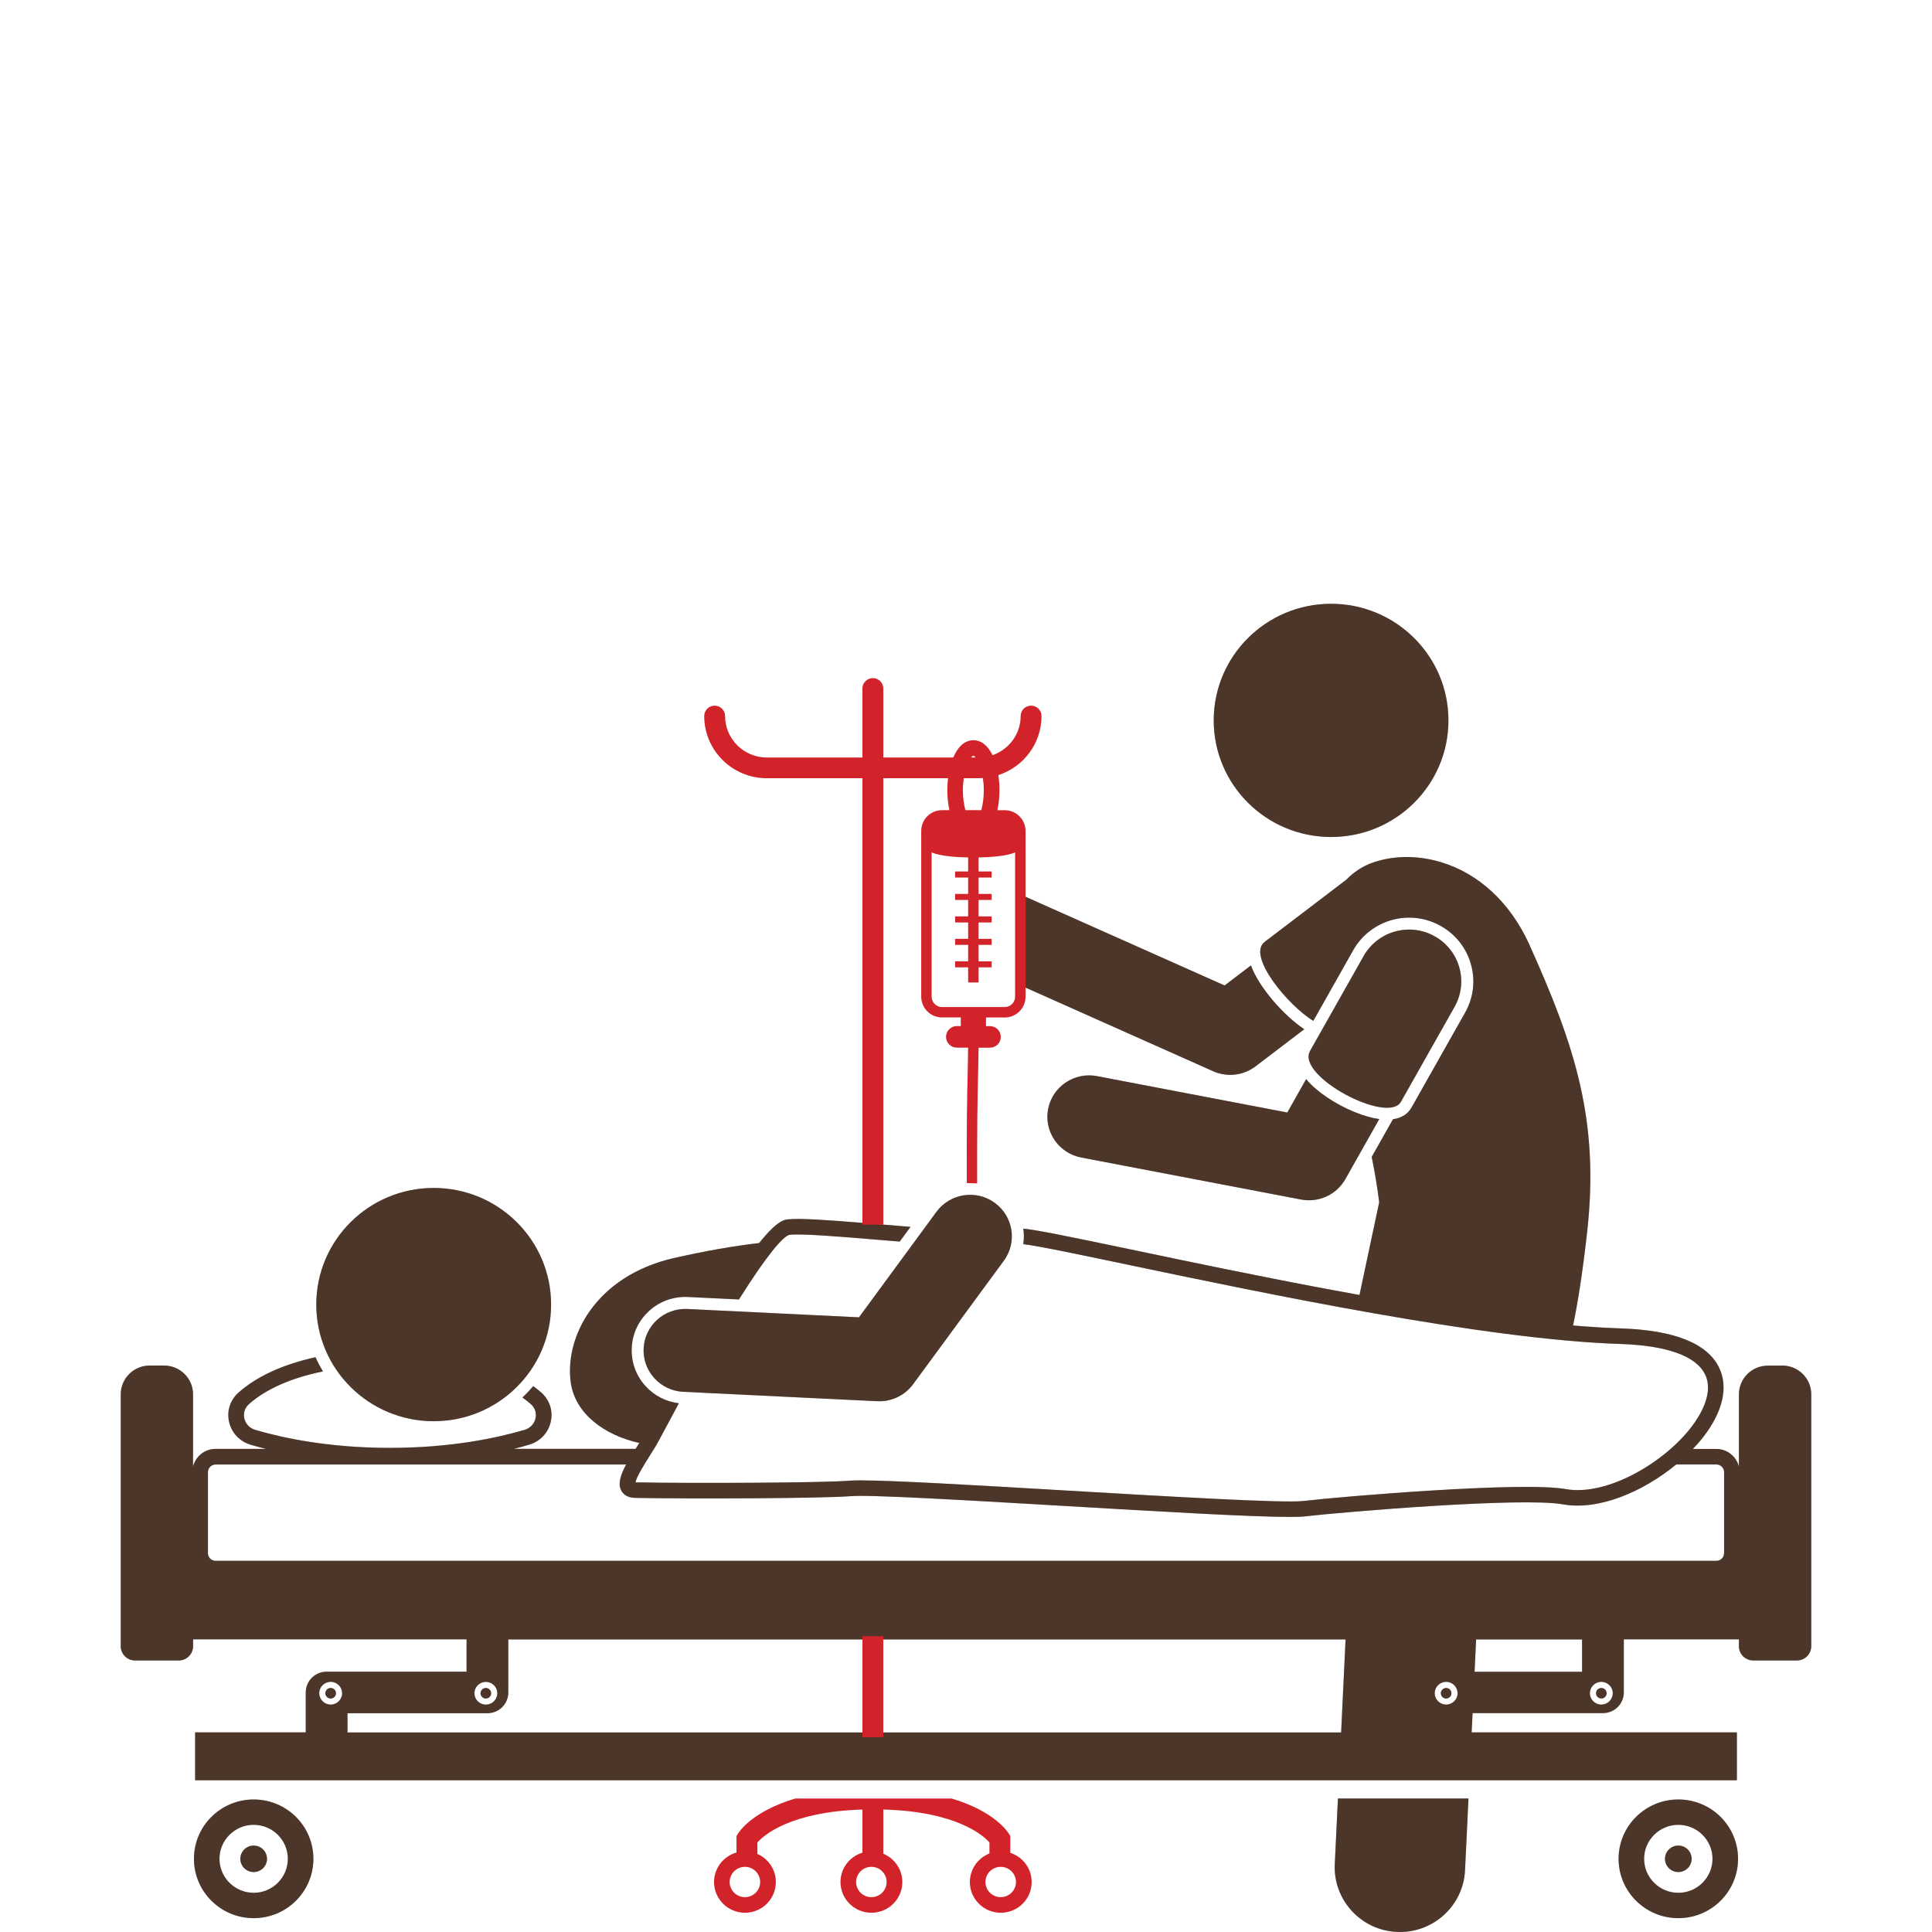 <svg width="80" height="80" viewBox="0 0 80 80" fill="none" xmlns="http://www.w3.org/2000/svg">
<g clip-path="url(#clip0_12009_1330)">
<path d="M55.27 77.19C55.199 78.669 56.349 79.927 57.838 79.997C57.882 80 57.925 80 57.969 80C59.401 80 60.594 78.882 60.664 77.445L60.807 74.472H55.401L55.27 77.188V77.19Z" fill="#6C4D3C"/>
<path d="M55.27 77.19C55.199 78.669 56.349 79.927 57.838 79.997C57.882 80 57.925 80 57.969 80C59.401 80 60.594 78.882 60.664 77.445L60.807 74.472H55.401L55.27 77.188V77.19Z" fill="black" fill-opacity="0.3"/>
<path d="M55.117 34.659C57.801 34.659 59.977 32.497 59.977 29.83C59.977 27.163 57.801 25.001 55.117 25.001C52.433 25.001 50.257 27.163 50.257 29.83C50.257 32.497 52.433 34.659 55.117 34.659Z" fill="#6C4D3C"/>
<path d="M55.117 34.659C57.801 34.659 59.977 32.497 59.977 29.83C59.977 27.163 57.801 25.001 55.117 25.001C52.433 25.001 50.257 27.163 50.257 29.83C50.257 32.497 52.433 34.659 55.117 34.659Z" fill="black" fill-opacity="0.3"/>
<path d="M73.8 56.547H73.205C72.542 56.547 72.004 57.08 72.004 57.739V60.724C71.898 60.308 71.522 59.998 71.071 59.998H70.099C70.256 59.832 70.405 59.664 70.536 59.494C71.339 58.454 71.571 57.44 71.19 56.642C70.707 55.628 69.334 55.078 67.11 55.006C66.644 54.991 66.152 54.963 65.639 54.925C65.475 54.912 65.308 54.899 65.138 54.885C65.319 54.019 65.525 52.772 65.722 51.002C66.231 46.413 65.23 43.33 63.309 39.074C62.523 37.36 61.22 36.159 59.641 35.692C58.687 35.409 57.691 35.42 56.838 35.72C56.425 35.865 56.06 36.106 55.749 36.425L52.366 39.002C51.616 39.574 53.348 41.652 54.382 42.272L56.033 39.347C56.691 38.183 58.119 37.688 59.358 38.197C59.458 38.237 59.556 38.285 59.651 38.338C60.269 38.683 60.716 39.246 60.907 39.924C61.1 40.603 61.014 41.315 60.666 41.931L58.446 45.863C58.293 46.135 58.029 46.295 57.679 46.345L56.799 47.905C56.926 48.529 57.032 49.157 57.109 49.783L56.293 53.622C55.831 53.539 55.371 53.454 54.913 53.368C52.003 52.822 49.212 52.238 47.018 51.777C44.091 51.163 42.908 50.926 42.372 50.874C42.404 51.087 42.404 51.303 42.372 51.518C43.045 51.598 44.912 51.995 46.884 52.408C52.355 53.554 61.514 55.473 67.092 55.651C69.025 55.714 70.241 56.151 70.607 56.919C70.974 57.688 70.399 58.618 70.025 59.104C68.883 60.585 66.522 61.965 64.829 61.659C63.053 61.34 55.596 61.962 53.963 62.153C53.15 62.248 48.369 61.966 44.149 61.719C40.485 61.505 37 61.299 35.626 61.299C35.434 61.299 35.282 61.303 35.178 61.312C34.05 61.404 28.605 61.424 26.319 61.381C26.317 61.381 26.316 61.381 26.314 61.381C26.357 61.146 26.706 60.594 26.901 60.285C27.043 60.059 27.178 59.846 27.278 59.657C27.57 59.11 27.847 58.594 28.112 58.106C27.582 58.042 27.095 57.796 26.733 57.398C26.334 56.961 26.13 56.396 26.159 55.806C26.216 54.627 27.192 53.703 28.379 53.703C28.416 53.703 28.453 53.703 28.49 53.706L30.599 53.808C31.755 51.968 32.431 51.181 32.695 51.131C33.213 51.075 34.749 51.203 36.373 51.339C36.679 51.364 36.972 51.388 37.256 51.411L37.705 50.801C37.319 50.771 36.938 50.738 36.577 50.708L35.712 50.636C34.296 50.521 33.123 50.437 32.625 50.49C32.476 50.506 32.182 50.537 31.432 51.472C30.33 51.598 29.177 51.806 27.888 52.096C24.631 52.853 23.366 55.395 23.636 57.264C23.821 58.535 25.027 59.432 26.472 59.75C26.433 59.812 26.394 59.874 26.353 59.94C26.342 59.959 26.329 59.976 26.319 59.994H21.28C21.507 59.937 21.717 59.88 21.905 59.824C22.366 59.688 22.704 59.333 22.806 58.871C22.907 58.42 22.76 57.967 22.411 57.659C22.307 57.567 22.194 57.478 22.078 57.394C21.938 57.563 21.789 57.72 21.632 57.868C21.755 57.955 21.872 58.045 21.98 58.141C22.153 58.293 22.224 58.509 22.173 58.732C22.121 58.962 21.952 59.14 21.719 59.208C20.564 59.547 18.658 59.953 16.145 59.953C13.632 59.953 11.728 59.548 10.571 59.208C10.339 59.14 10.169 58.962 10.117 58.732C10.067 58.509 10.138 58.295 10.31 58.141C11.025 57.508 12.078 57.05 13.375 56.788C13.259 56.599 13.157 56.403 13.065 56.199C11.735 56.491 10.642 56.985 9.88 57.66C9.531 57.969 9.383 58.421 9.484 58.872C9.588 59.333 9.925 59.69 10.385 59.826C10.574 59.881 10.785 59.938 11.01 59.995H8.928C8.477 59.995 8.101 60.305 7.994 60.721V57.736C7.994 57.078 7.457 56.544 6.794 56.544H6.199C5.536 56.544 4.999 57.078 4.999 57.736V68.166C4.999 68.492 5.265 68.757 5.593 68.757H7.401C7.729 68.757 7.996 68.492 7.996 68.166V67.882H19.319V69.22H13.524C13.047 69.22 12.66 69.605 12.66 70.079V71.733H8.079V73.718H71.921V71.733H60.938L60.977 70.937H66.374C66.852 70.937 67.239 70.553 67.239 70.079V67.882H72.004V68.166C72.004 68.492 72.271 68.757 72.599 68.757H74.407C74.735 68.757 75.001 68.492 75.001 68.166V57.736C75.001 57.078 74.464 56.544 73.801 56.544L73.8 56.547ZM13.693 70.582C13.431 70.582 13.22 70.372 13.22 70.112C13.22 69.853 13.431 69.642 13.693 69.642C13.954 69.642 14.166 69.853 14.166 70.112C14.166 70.372 13.954 70.582 13.693 70.582ZM55.533 71.737H14.39V70.941H20.184C20.661 70.941 21.048 70.557 21.048 70.083V67.886H55.717L55.533 71.737ZM19.645 70.114C19.645 69.854 19.857 69.644 20.118 69.644C20.38 69.644 20.591 69.854 20.591 70.114C20.591 70.373 20.38 70.584 20.118 70.584C19.857 70.584 19.645 70.373 19.645 70.114ZM59.882 70.582C59.62 70.582 59.409 70.372 59.409 70.112C59.409 69.853 59.62 69.642 59.882 69.642C60.143 69.642 60.355 69.853 60.355 70.112C60.355 70.372 60.143 70.582 59.882 70.582ZM65.51 69.224H61.059L61.123 67.886H65.51V69.224ZM66.307 70.582C66.046 70.582 65.834 70.372 65.834 70.112C65.834 69.853 66.046 69.642 66.307 69.642C66.569 69.642 66.781 69.853 66.781 70.112C66.781 70.372 66.569 70.582 66.307 70.582ZM71.389 64.314C71.389 64.487 71.247 64.63 71.071 64.63H8.929C8.754 64.63 8.611 64.489 8.611 64.314V60.959C8.611 60.785 8.753 60.642 8.929 60.642H25.928C25.695 61.07 25.573 61.441 25.729 61.726C25.802 61.859 25.96 62.019 26.303 62.025C28.603 62.068 34.086 62.048 35.23 61.953C36.027 61.886 40.137 62.128 44.108 62.36C48.058 62.593 51.821 62.813 53.405 62.813C53.69 62.813 53.904 62.806 54.036 62.79C55.593 62.608 63.029 61.988 64.711 62.291C66.216 62.563 68.057 61.753 69.408 60.641H71.072C71.247 60.641 71.391 60.782 71.391 60.957V64.312L71.389 64.314Z" fill="#6C4D3C"/>
<path d="M73.8 56.547H73.205C72.542 56.547 72.004 57.08 72.004 57.739V60.724C71.898 60.308 71.522 59.998 71.071 59.998H70.099C70.256 59.832 70.405 59.664 70.536 59.494C71.339 58.454 71.571 57.44 71.19 56.642C70.707 55.628 69.334 55.078 67.11 55.006C66.644 54.991 66.152 54.963 65.639 54.925C65.475 54.912 65.308 54.899 65.138 54.885C65.319 54.019 65.525 52.772 65.722 51.002C66.231 46.413 65.23 43.33 63.309 39.074C62.523 37.36 61.22 36.159 59.641 35.692C58.687 35.409 57.691 35.42 56.838 35.72C56.425 35.865 56.06 36.106 55.749 36.425L52.366 39.002C51.616 39.574 53.348 41.652 54.382 42.272L56.033 39.347C56.691 38.183 58.119 37.688 59.358 38.197C59.458 38.237 59.556 38.285 59.651 38.338C60.269 38.683 60.716 39.246 60.907 39.924C61.1 40.603 61.014 41.315 60.666 41.931L58.446 45.863C58.293 46.135 58.029 46.295 57.679 46.345L56.799 47.905C56.926 48.529 57.032 49.157 57.109 49.783L56.293 53.622C55.831 53.539 55.371 53.454 54.913 53.368C52.003 52.822 49.212 52.238 47.018 51.777C44.091 51.163 42.908 50.926 42.372 50.874C42.404 51.087 42.404 51.303 42.372 51.518C43.045 51.598 44.912 51.995 46.884 52.408C52.355 53.554 61.514 55.473 67.092 55.651C69.025 55.714 70.241 56.151 70.607 56.919C70.974 57.688 70.399 58.618 70.025 59.104C68.883 60.585 66.522 61.965 64.829 61.659C63.053 61.34 55.596 61.962 53.963 62.153C53.15 62.248 48.369 61.966 44.149 61.719C40.485 61.505 37 61.299 35.626 61.299C35.434 61.299 35.282 61.303 35.178 61.312C34.05 61.404 28.605 61.424 26.319 61.381C26.317 61.381 26.316 61.381 26.314 61.381C26.357 61.146 26.706 60.594 26.901 60.285C27.043 60.059 27.178 59.846 27.278 59.657C27.57 59.11 27.847 58.594 28.112 58.106C27.582 58.042 27.095 57.796 26.733 57.398C26.334 56.961 26.13 56.396 26.159 55.806C26.216 54.627 27.192 53.703 28.379 53.703C28.416 53.703 28.453 53.703 28.49 53.706L30.599 53.808C31.755 51.968 32.431 51.181 32.695 51.131C33.213 51.075 34.749 51.203 36.373 51.339C36.679 51.364 36.972 51.388 37.256 51.411L37.705 50.801C37.319 50.771 36.938 50.738 36.577 50.708L35.712 50.636C34.296 50.521 33.123 50.437 32.625 50.49C32.476 50.506 32.182 50.537 31.432 51.472C30.33 51.598 29.177 51.806 27.888 52.096C24.631 52.853 23.366 55.395 23.636 57.264C23.821 58.535 25.027 59.432 26.472 59.75C26.433 59.812 26.394 59.874 26.353 59.94C26.342 59.959 26.329 59.976 26.319 59.994H21.28C21.507 59.937 21.717 59.88 21.905 59.824C22.366 59.688 22.704 59.333 22.806 58.871C22.907 58.42 22.76 57.967 22.411 57.659C22.307 57.567 22.194 57.478 22.078 57.394C21.938 57.563 21.789 57.72 21.632 57.868C21.755 57.955 21.872 58.045 21.98 58.141C22.153 58.293 22.224 58.509 22.173 58.732C22.121 58.962 21.952 59.14 21.719 59.208C20.564 59.547 18.658 59.953 16.145 59.953C13.632 59.953 11.728 59.548 10.571 59.208C10.339 59.14 10.169 58.962 10.117 58.732C10.067 58.509 10.138 58.295 10.31 58.141C11.025 57.508 12.078 57.05 13.375 56.788C13.259 56.599 13.157 56.403 13.065 56.199C11.735 56.491 10.642 56.985 9.88 57.66C9.531 57.969 9.383 58.421 9.484 58.872C9.588 59.333 9.925 59.69 10.385 59.826C10.574 59.881 10.785 59.938 11.01 59.995H8.928C8.477 59.995 8.101 60.305 7.994 60.721V57.736C7.994 57.078 7.457 56.544 6.794 56.544H6.199C5.536 56.544 4.999 57.078 4.999 57.736V68.166C4.999 68.492 5.265 68.757 5.593 68.757H7.401C7.729 68.757 7.996 68.492 7.996 68.166V67.882H19.319V69.22H13.524C13.047 69.22 12.66 69.605 12.66 70.079V71.733H8.079V73.718H71.921V71.733H60.938L60.977 70.937H66.374C66.852 70.937 67.239 70.553 67.239 70.079V67.882H72.004V68.166C72.004 68.492 72.271 68.757 72.599 68.757H74.407C74.735 68.757 75.001 68.492 75.001 68.166V57.736C75.001 57.078 74.464 56.544 73.801 56.544L73.8 56.547ZM13.693 70.582C13.431 70.582 13.22 70.372 13.22 70.112C13.22 69.853 13.431 69.642 13.693 69.642C13.954 69.642 14.166 69.853 14.166 70.112C14.166 70.372 13.954 70.582 13.693 70.582ZM55.533 71.737H14.39V70.941H20.184C20.661 70.941 21.048 70.557 21.048 70.083V67.886H55.717L55.533 71.737ZM19.645 70.114C19.645 69.854 19.857 69.644 20.118 69.644C20.38 69.644 20.591 69.854 20.591 70.114C20.591 70.373 20.38 70.584 20.118 70.584C19.857 70.584 19.645 70.373 19.645 70.114ZM59.882 70.582C59.62 70.582 59.409 70.372 59.409 70.112C59.409 69.853 59.62 69.642 59.882 69.642C60.143 69.642 60.355 69.853 60.355 70.112C60.355 70.372 60.143 70.582 59.882 70.582ZM65.51 69.224H61.059L61.123 67.886H65.51V69.224ZM66.307 70.582C66.046 70.582 65.834 70.372 65.834 70.112C65.834 69.853 66.046 69.642 66.307 69.642C66.569 69.642 66.781 69.853 66.781 70.112C66.781 70.372 66.569 70.582 66.307 70.582ZM71.389 64.314C71.389 64.487 71.247 64.63 71.071 64.63H8.929C8.754 64.63 8.611 64.489 8.611 64.314V60.959C8.611 60.785 8.753 60.642 8.929 60.642H25.928C25.695 61.07 25.573 61.441 25.729 61.726C25.802 61.859 25.96 62.019 26.303 62.025C28.603 62.068 34.086 62.048 35.23 61.953C36.027 61.886 40.137 62.128 44.108 62.36C48.058 62.593 51.821 62.813 53.405 62.813C53.69 62.813 53.904 62.806 54.036 62.79C55.593 62.608 63.029 61.988 64.711 62.291C66.216 62.563 68.057 61.753 69.408 60.641H71.072C71.247 60.641 71.391 60.782 71.391 60.957V64.312L71.389 64.314Z" fill="black" fill-opacity="0.3"/>
<path d="M56.096 46.05C55.36 45.749 54.552 45.246 54.085 44.683L53.304 46.066L45.424 44.559C44.487 44.38 43.581 44.99 43.4 45.92C43.243 46.735 43.693 47.526 44.437 47.831C44.542 47.875 44.654 47.909 44.771 47.931L53.876 49.671C54.606 49.81 55.345 49.469 55.709 48.824L57.113 46.339C56.811 46.298 56.471 46.201 56.099 46.049L56.096 46.05Z" fill="#6C4D3C"/>
<path d="M56.096 46.05C55.36 45.749 54.552 45.246 54.085 44.683L53.304 46.066L45.424 44.559C44.487 44.38 43.581 44.99 43.4 45.92C43.243 46.735 43.693 47.526 44.437 47.831C44.542 47.875 44.654 47.909 44.771 47.931L53.876 49.671C54.606 49.81 55.345 49.469 55.709 48.824L57.113 46.339C56.811 46.298 56.471 46.201 56.099 46.049L56.096 46.05Z" fill="black" fill-opacity="0.3"/>
<path d="M54.245 43.521C53.661 44.555 57.471 46.578 58.011 45.621L60.232 41.689C60.815 40.655 60.445 39.347 59.404 38.767C58.365 38.186 57.047 38.555 56.464 39.589L54.243 43.521H54.245Z" fill="#6C4D3C"/>
<path d="M54.245 43.521C53.661 44.555 57.471 46.578 58.011 45.621L60.232 41.689C60.815 40.655 60.445 39.347 59.404 38.767C58.365 38.186 57.047 38.555 56.464 39.589L54.243 43.521H54.245Z" fill="black" fill-opacity="0.3"/>
<path d="M71.969 76.969C71.969 75.612 70.862 74.512 69.496 74.512C68.13 74.512 67.022 75.612 67.022 76.969C67.022 78.326 68.13 79.427 69.496 79.427C70.862 79.427 71.969 78.326 71.969 76.969ZM68.079 76.969C68.079 76.194 68.715 75.562 69.496 75.562C70.276 75.562 70.911 76.194 70.911 76.969C70.911 77.745 70.276 78.377 69.496 78.377C68.715 78.377 68.079 77.745 68.079 76.969Z" fill="#6C4D3C"/>
<path d="M71.969 76.969C71.969 75.612 70.862 74.512 69.496 74.512C68.13 74.512 67.022 75.612 67.022 76.969C67.022 78.326 68.13 79.427 69.496 79.427C70.862 79.427 71.969 78.326 71.969 76.969ZM68.079 76.969C68.079 76.194 68.715 75.562 69.496 75.562C70.276 75.562 70.911 76.194 70.911 76.969C70.911 77.745 70.276 78.377 69.496 78.377C68.715 78.377 68.079 77.745 68.079 76.969Z" fill="black" fill-opacity="0.3"/>
<path d="M69.496 77.518C69.801 77.518 70.048 77.273 70.048 76.969C70.048 76.666 69.801 76.421 69.496 76.421C69.191 76.421 68.943 76.666 68.943 76.969C68.943 77.273 69.191 77.518 69.496 77.518Z" fill="#6C4D3C"/>
<path d="M69.496 77.518C69.801 77.518 70.048 77.273 70.048 76.969C70.048 76.666 69.801 76.421 69.496 76.421C69.191 76.421 68.943 76.666 68.943 76.969C68.943 77.273 69.191 77.518 69.496 77.518Z" fill="black" fill-opacity="0.3"/>
<path d="M12.977 76.969C12.977 75.612 11.87 74.512 10.504 74.512C9.138 74.512 8.031 75.612 8.031 76.969C8.031 78.326 9.138 79.427 10.504 79.427C11.87 79.427 12.977 78.326 12.977 76.969ZM10.504 78.377C9.724 78.377 9.088 77.745 9.088 76.969C9.088 76.194 9.724 75.562 10.504 75.562C11.285 75.562 11.919 76.194 11.919 76.969C11.919 77.745 11.284 78.377 10.504 78.377Z" fill="#6C4D3C"/>
<path d="M12.977 76.969C12.977 75.612 11.87 74.512 10.504 74.512C9.138 74.512 8.031 75.612 8.031 76.969C8.031 78.326 9.138 79.427 10.504 79.427C11.87 79.427 12.977 78.326 12.977 76.969ZM10.504 78.377C9.724 78.377 9.088 77.745 9.088 76.969C9.088 76.194 9.724 75.562 10.504 75.562C11.285 75.562 11.919 76.194 11.919 76.969C11.919 77.745 11.284 78.377 10.504 78.377Z" fill="black" fill-opacity="0.3"/>
<path d="M10.504 77.518C10.809 77.518 11.057 77.273 11.057 76.969C11.057 76.666 10.809 76.421 10.504 76.421C10.199 76.421 9.952 76.666 9.952 76.969C9.952 77.273 10.199 77.518 10.504 77.518Z" fill="#6C4D3C"/>
<path d="M10.504 77.518C10.809 77.518 11.057 77.273 11.057 76.969C11.057 76.666 10.809 76.421 10.504 76.421C10.199 76.421 9.952 76.666 9.952 76.969C9.952 77.273 10.199 77.518 10.504 77.518Z" fill="black" fill-opacity="0.3"/>
<path d="M13.693 70.332C13.814 70.332 13.913 70.235 13.913 70.114C13.913 69.993 13.814 69.895 13.693 69.895C13.571 69.895 13.472 69.993 13.472 70.114C13.472 70.235 13.571 70.332 13.693 70.332Z" fill="#6C4D3C"/>
<path d="M13.693 70.332C13.814 70.332 13.913 70.235 13.913 70.114C13.913 69.993 13.814 69.895 13.693 69.895C13.571 69.895 13.472 69.993 13.472 70.114C13.472 70.235 13.571 70.332 13.693 70.332Z" fill="black" fill-opacity="0.3"/>
<path d="M19.898 70.114C19.898 70.235 19.997 70.332 20.118 70.332C20.24 70.332 20.338 70.235 20.338 70.114C20.338 69.993 20.24 69.895 20.118 69.895C19.997 69.895 19.898 69.993 19.898 70.114Z" fill="#6C4D3C"/>
<path d="M19.898 70.114C19.898 70.235 19.997 70.332 20.118 70.332C20.24 70.332 20.338 70.235 20.338 70.114C20.338 69.993 20.24 69.895 20.118 69.895C19.997 69.895 19.898 69.993 19.898 70.114Z" fill="black" fill-opacity="0.3"/>
<path d="M59.882 69.895C59.76 69.895 59.662 69.993 59.662 70.114C59.662 70.235 59.76 70.332 59.882 70.332C60.003 70.332 60.102 70.235 60.102 70.114C60.102 69.993 60.003 69.895 59.882 69.895Z" fill="#6C4D3C"/>
<path d="M59.882 69.895C59.76 69.895 59.662 69.993 59.662 70.114C59.662 70.235 59.76 70.332 59.882 70.332C60.003 70.332 60.102 70.235 60.102 70.114C60.102 69.993 60.003 69.895 59.882 69.895Z" fill="black" fill-opacity="0.3"/>
<path d="M66.308 69.895C66.186 69.895 66.087 69.993 66.087 70.114C66.087 70.235 66.186 70.332 66.308 70.332C66.429 70.332 66.528 70.235 66.528 70.114C66.528 69.993 66.429 69.895 66.308 69.895Z" fill="#6C4D3C"/>
<path d="M66.308 69.895C66.186 69.895 66.087 69.993 66.087 70.114C66.087 70.235 66.186 70.332 66.308 70.332C66.429 70.332 66.528 70.235 66.528 70.114C66.528 69.993 66.429 69.895 66.308 69.895Z" fill="black" fill-opacity="0.3"/>
<path d="M17.958 58.85C20.643 58.85 22.82 56.688 22.82 54.02C22.82 51.352 20.643 49.19 17.958 49.19C15.273 49.19 13.096 51.352 13.096 54.02C13.096 56.688 15.273 58.85 17.958 58.85Z" fill="#6C4D3C"/>
<path d="M17.958 58.85C20.643 58.85 22.82 56.688 22.82 54.02C22.82 51.352 20.643 49.19 17.958 49.19C15.273 49.19 13.096 51.352 13.096 54.02C13.096 56.688 15.273 58.85 17.958 58.85Z" fill="black" fill-opacity="0.3"/>
<path d="M36.329 58.02C36.358 58.02 36.385 58.023 36.414 58.023C36.964 58.023 37.483 57.762 37.81 57.318L41.567 52.204C42.129 51.438 41.961 50.365 41.189 49.805C40.418 49.245 39.338 49.414 38.775 50.18L35.568 54.547L28.461 54.202C27.507 54.156 26.697 54.887 26.651 55.833C26.604 56.78 27.34 57.586 28.293 57.632L36.329 58.022V58.02Z" fill="#6C4D3C"/>
<path d="M36.329 58.02C36.358 58.02 36.385 58.023 36.414 58.023C36.964 58.023 37.483 57.762 37.81 57.318L41.567 52.204C42.129 51.438 41.961 50.365 41.189 49.805C40.418 49.245 39.338 49.414 38.775 50.18L35.568 54.547L28.461 54.202C27.507 54.156 26.697 54.887 26.651 55.833C26.604 56.78 27.34 57.586 28.293 57.632L36.329 58.022V58.02Z" fill="black" fill-opacity="0.3"/>
<path d="M51.799 39.975L50.708 40.806L42.465 37.133V40.895L50.233 44.358C50.46 44.459 50.701 44.509 50.94 44.509C51.313 44.509 51.684 44.388 51.992 44.154L54.008 42.618C53.173 42.065 52.13 40.89 51.799 39.975Z" fill="#6C4D3C"/>
<path d="M51.799 39.975L50.708 40.806L42.465 37.133V40.895L50.233 44.358C50.46 44.459 50.701 44.509 50.94 44.509C51.313 44.509 51.684 44.388 51.992 44.154L54.008 42.618C53.173 42.065 52.13 40.89 51.799 39.975Z" fill="black" fill-opacity="0.3"/>
<path d="M32.929 74.473C31.132 75.007 30.588 75.876 30.557 75.928L30.497 76.029V76.709C29.961 76.859 29.567 77.349 29.567 77.931C29.567 78.633 30.14 79.203 30.847 79.203C31.553 79.203 32.126 78.633 32.126 77.931C32.126 77.411 31.812 76.964 31.361 76.767V76.293C31.618 76.002 32.709 75.02 35.71 74.929V76.716C35.185 76.874 34.803 77.358 34.803 77.931C34.803 78.633 35.376 79.203 36.083 79.203C36.79 79.203 37.363 78.633 37.363 77.931C37.363 77.403 37.037 76.949 36.575 76.758V74.928C39.621 75.011 40.719 76.008 40.971 76.292V76.749C40.496 76.936 40.16 77.393 40.16 77.931C40.16 78.633 40.733 79.203 41.44 79.203C42.147 79.203 42.719 78.633 42.719 77.931C42.719 77.366 42.349 76.888 41.835 76.722V76.029L41.775 75.928C41.743 75.875 41.199 75.005 39.403 74.473H32.93H32.929ZM30.845 78.557C30.497 78.557 30.214 78.276 30.214 77.93C30.214 77.584 30.497 77.302 30.845 77.302C31.194 77.302 31.477 77.584 31.477 77.93C31.477 78.276 31.194 78.557 30.845 78.557ZM36.713 77.93C36.713 78.276 36.43 78.557 36.082 78.557C35.733 78.557 35.45 78.276 35.45 77.93C35.45 77.584 35.733 77.302 36.082 77.302C36.43 77.302 36.713 77.584 36.713 77.93ZM42.069 77.93C42.069 78.276 41.785 78.557 41.437 78.557C41.088 78.557 40.805 78.276 40.805 77.93C40.805 77.584 41.088 77.302 41.437 77.302C41.785 77.302 42.069 77.584 42.069 77.93ZM36.574 67.75V71.933H35.71V67.75H36.574ZM42.465 37.133V34.407C42.465 33.933 42.078 33.548 41.601 33.548H41.3C41.356 33.285 41.386 33.001 41.386 32.717C41.386 32.508 41.37 32.298 41.34 32.096C42.376 31.759 43.127 30.791 43.127 29.65C43.127 29.413 42.934 29.22 42.695 29.22C42.455 29.22 42.263 29.412 42.263 29.65C42.263 30.399 41.775 31.038 41.098 31.27C40.917 30.898 40.652 30.651 40.306 30.651C39.932 30.651 39.653 30.942 39.472 31.367H36.575V28.509C36.575 28.272 36.382 28.079 36.143 28.079C35.904 28.079 35.711 28.271 35.711 28.509V31.367H31.752C30.799 31.367 30.024 30.596 30.024 29.65C30.024 29.413 29.831 29.22 29.592 29.22C29.352 29.22 29.16 29.412 29.16 29.65C29.16 31.069 30.322 32.225 31.752 32.225H35.711V50.71L36.575 50.712V32.224H39.256C39.237 32.385 39.226 32.55 39.226 32.715C39.226 32.999 39.256 33.283 39.312 33.547H39.01C38.533 33.547 38.146 33.931 38.146 34.405V41.272C38.146 41.746 38.533 42.13 39.01 42.13H39.784V42.487H39.623C39.374 42.487 39.173 42.687 39.173 42.934C39.173 43.182 39.374 43.381 39.623 43.381H40.087C40.082 43.944 40.068 44.526 40.053 45.136C40.023 46.36 40.034 48.989 40.034 48.989L40.462 49.001C40.462 49.001 40.455 46.402 40.485 45.147C40.5 44.535 40.514 43.949 40.52 43.383H40.99C41.239 43.383 41.44 43.183 41.44 42.936C41.44 42.689 41.239 42.489 40.99 42.489H40.828V42.132H41.602C42.08 42.132 42.466 41.747 42.466 41.273V37.133H42.465ZM40.305 31.295C40.328 31.295 40.361 31.322 40.398 31.367H40.211C40.247 31.322 40.282 31.295 40.303 31.295H40.305ZM39.91 32.224H40.533C40.589 32.224 40.644 32.218 40.699 32.216C40.721 32.366 40.737 32.531 40.737 32.715C40.737 33.05 40.693 33.327 40.633 33.547H39.975C39.915 33.327 39.871 33.05 39.871 32.715C39.871 32.533 39.886 32.373 39.908 32.224H39.91ZM42.033 41.272C42.033 41.508 41.839 41.701 41.601 41.701H39.009C38.771 41.701 38.577 41.508 38.577 41.272V35.294C38.577 35.294 38.899 35.485 40.089 35.506V36.086H39.549V36.337H40.089V37.016H39.549V37.266H40.089V37.945H39.549V38.197H40.089V38.876H39.549V39.126H40.089V39.805H39.549V40.056H40.089V40.682H40.521V40.056H41.061V39.805H40.521V39.126H41.061V38.876H40.521V38.197H41.061V37.945H40.521V37.266H41.061V37.016H40.521V36.337H41.061V36.086H40.521V35.506C41.71 35.484 42.033 35.294 42.033 35.294V41.272Z" fill="#D2232A"/>
</g>
<defs>
<clipPath id="clip0_12009_1330">
<rect width="70" height="55" fill="white" transform="translate(5 25)"/>
</clipPath>
</defs>
</svg>
